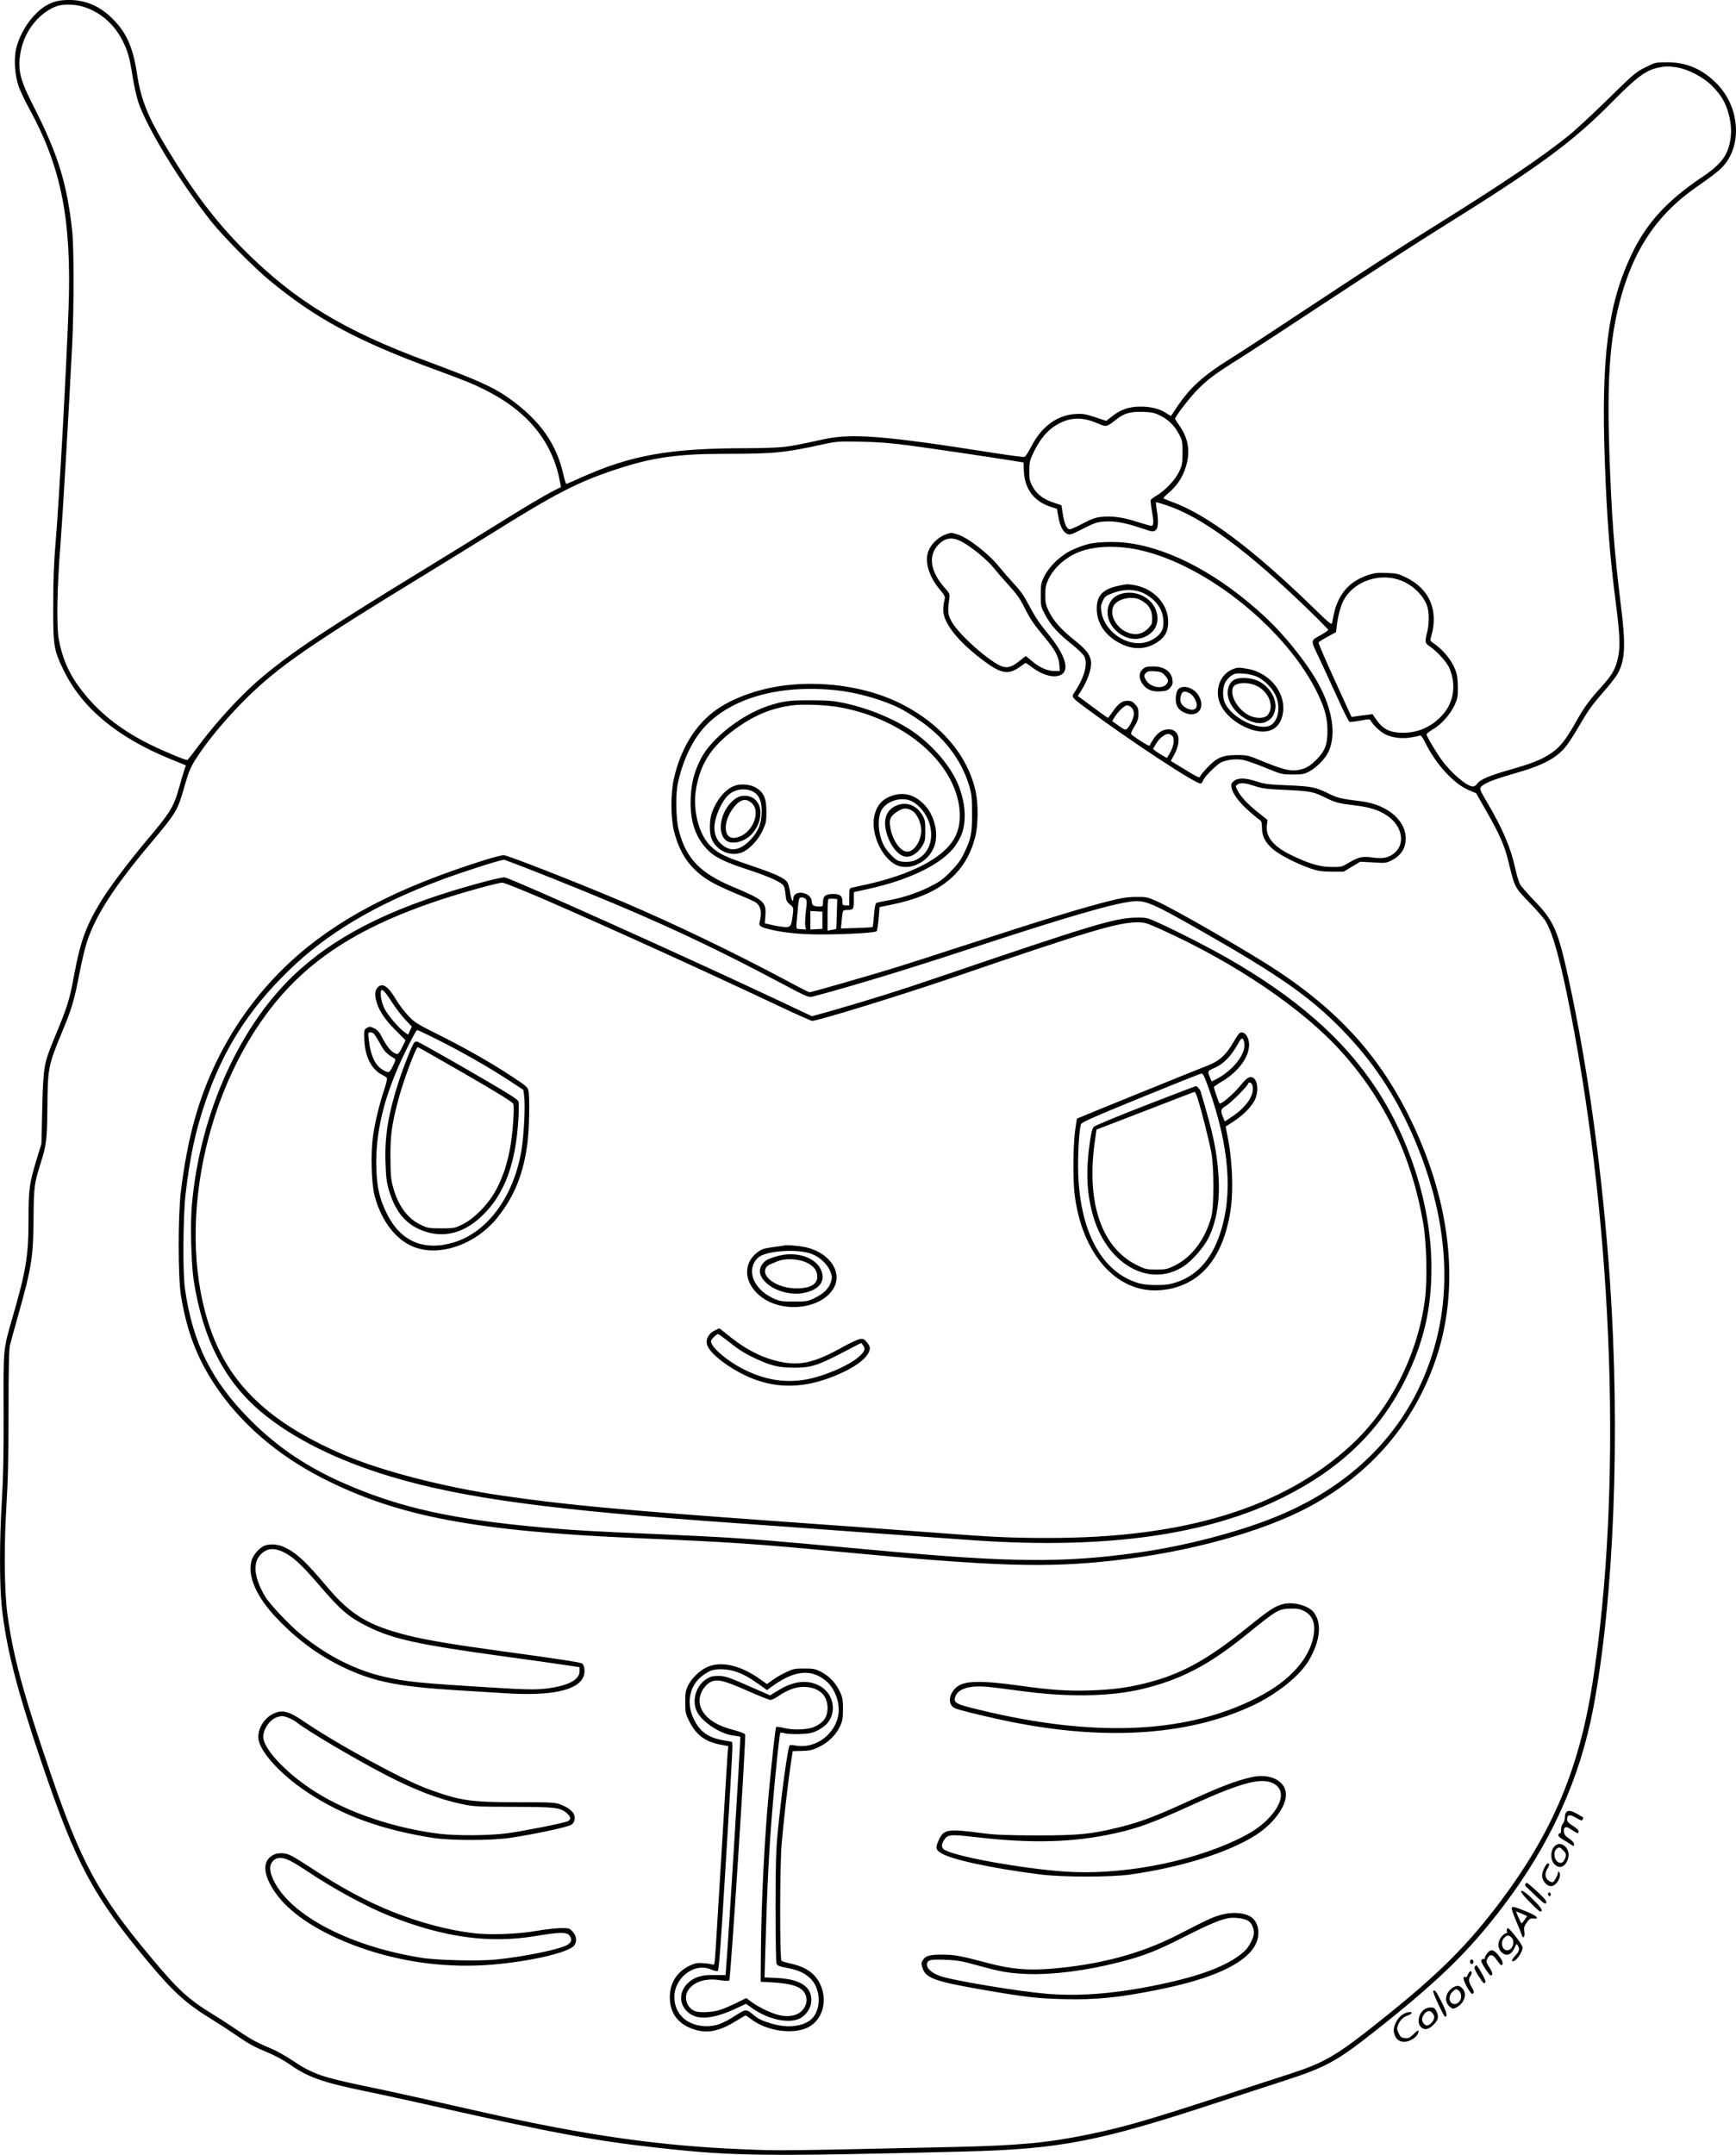 <?xml version="1.0" encoding="UTF-8"?>
<svg xmlns="http://www.w3.org/2000/svg" version="1.0" viewBox="0 0 1518.687 1884.871" preserveAspectRatio="xMidYMid meet">
  <g transform="translate(-254.042,1933.954) scale(0.1,-0.1)" fill="#000000" stroke="none">
    <path d="M3008 19321 c-73 -29 -111 -56 -177 -126 -70 -76 -133 -197 -152 -293 -18 -94 -7 -230 26 -322 15 -41 58 -131 96 -200 277 -508 367 -969 339 -1740 -20 -545 -82 -1672 -112 -2030 -16 -185 -22 -340 -22 -565 -1 -354 4 -387 88 -562 161 -334 467 -590 935 -782 l138 -56 -14 -40 c-8 -22 -27 -89 -44 -148 -48 -175 -75 -220 -289 -473 -167 -199 -331 -418 -409 -549 -120 -201 -169 -338 -221 -618 -42 -228 -57 -277 -180 -572 -85 -205 -91 -241 -100 -595 l-7 -315 -37 -120 c-69 -224 -76 -274 -76 -534 0 -325 -20 -451 -141 -868 -82 -284 -79 -260 -77 -826 1 -372 -3 -571 -15 -767 -21 -336 -22 -732 -2 -926 38 -364 131 -728 350 -1374 301 -887 450 -1165 939 -1750 218 -260 327 -358 551 -495 61 -38 151 -96 200 -130 123 -85 163 -107 286 -158 58 -24 141 -68 185 -99 168 -118 285 -160 659 -238 138 -28 378 -81 535 -116 1097 -249 1477 -320 2050 -383 649 -72 923 -75 2670 -31 839 22 1170 86 2215 430 198 65 466 152 595 194 351 114 447 167 775 426 557 439 826 701 1125 1095 412 542 671 1111 789 1735 181 960 237 2387 146 3730 -65 943 -192 1872 -366 2664 -90 410 -127 492 -295 666 -61 63 -119 130 -128 148 -9 18 -28 81 -41 140 -40 183 -114 353 -253 587 -48 81 -57 103 -49 117 21 32 102 66 279 117 277 78 395 142 482 261 24 32 78 119 120 192 58 100 104 163 184 254 59 66 119 143 134 171 66 120 72 248 28 599 -59 478 -82 787 -101 1349 -20 613 3 955 86 1286 120 474 333 790 700 1039 76 52 163 118 192 147 189 184 170 534 -42 745 -125 125 -262 183 -431 183 -99 0 -102 -1 -189 -44 -83 -41 -103 -58 -329 -280 -133 -130 -286 -272 -341 -316 -243 -195 -581 -423 -1170 -790 -379 -237 -576 -364 -1222 -791 -231 -153 -489 -322 -573 -374 -236 -148 -347 -248 -463 -420 -27 -41 -51 -76 -52 -78 -2 -2 -20 9 -41 23 -56 38 -138 59 -229 58 -97 0 -172 -26 -246 -85 l-51 -40 -96 32 c-85 28 -107 32 -174 28 -158 -9 -295 -109 -383 -279 -26 -50 -53 -93 -61 -96 -8 -3 -132 13 -277 36 -959 151 -1233 172 -1482 118 -236 -51 -261 -56 -350 -67 -49 -6 -196 -11 -325 -11 -672 0 -1008 -60 -1445 -256 -66 -30 -124 -55 -129 -56 -5 -1 -17 34 -26 78 -61 273 -204 476 -472 668 -140 100 -274 160 -710 322 -738 272 -1163 530 -1609 975 -245 245 -449 512 -674 885 -172 283 -231 431 -266 659 -34 229 -91 357 -209 477 -114 115 -239 169 -387 169 -61 -1 -103 -7 -135 -19z m263 -41 c143 -44 264 -147 337 -288 50 -96 66 -152 92 -320 11 -73 34 -175 50 -225 77 -228 369 -706 638 -1044 105 -132 370 -400 510 -516 402 -332 762 -527 1432 -774 282 -104 340 -127 454 -184 373 -186 589 -452 655 -802 l9 -48 -52 -26 c-93 -47 -254 -142 -534 -317 -152 -95 -412 -255 -577 -356 -897 -548 -1184 -739 -1451 -963 -184 -154 -396 -385 -572 -621 -41 -56 -78 -102 -82 -104 -13 -5 -209 77 -334 139 -266 133 -459 290 -613 499 -93 125 -151 262 -179 422 -21 117 -14 460 16 833 18 229 71 1129 102 1740 16 322 16 846 0 995 -45 413 -124 669 -333 1080 -130 253 -149 339 -114 505 37 173 163 327 313 381 55 20 160 17 233 -6z m13939 -530 c97 -15 231 -85 303 -157 74 -74 112 -133 138 -210 30 -92 40 -177 28 -258 -20 -141 -79 -221 -249 -335 -310 -208 -492 -408 -623 -690 -201 -431 -259 -891 -228 -1780 18 -506 44 -849 97 -1255 35 -271 40 -384 20 -473 -22 -104 -49 -152 -146 -260 -113 -126 -149 -175 -227 -314 -88 -156 -140 -220 -221 -272 -85 -55 -159 -84 -358 -141 -178 -51 -257 -85 -281 -121 -8 -13 -25 -24 -37 -24 -52 0 -188 115 -272 230 -49 67 -134 210 -134 226 0 7 24 25 53 42 72 41 152 129 190 209 29 62 31 76 31 163 -1 73 -6 108 -23 152 -35 90 -107 175 -199 238 -20 13 -21 19 -12 50 67 227 -11 415 -216 517 -70 34 -86 38 -173 41 -79 3 -107 0 -161 -18 -125 -42 -209 -113 -261 -223 -25 -53 -34 -84 -55 -195 -4 -21 -22 -7 -157 125 -535 520 -934 819 -1242 932 -40 14 -74 29 -76 32 -2 4 16 23 40 43 90 75 143 165 168 280 23 112 1 212 -67 310 -22 32 -40 59 -40 62 0 18 117 171 184 242 97 101 157 146 406 302 107 68 452 293 765 500 314 207 746 486 960 620 875 545 1161 755 1510 1109 217 220 296 278 408 300 59 12 83 12 157 1z m-4529 -3041 c76 -36 129 -86 170 -161 33 -60 34 -68 34 -168 0 -98 -2 -109 -32 -171 -35 -72 -128 -168 -202 -209 -22 -13 -42 -28 -44 -34 -2 -6 2 -45 9 -86 19 -105 18 -140 -3 -140 -9 0 -65 16 -125 35 -122 40 -224 54 -316 43 -48 -5 -86 -19 -158 -57 -52 -28 -103 -51 -114 -51 -27 0 -48 45 -62 134 l-12 76 -63 21 c-92 30 -151 74 -187 139 -28 50 -31 63 -31 140 0 77 4 92 36 160 65 136 143 220 247 266 101 46 199 42 325 -14 66 -28 70 -27 151 37 69 55 123 71 231 68 73 -2 101 -7 146 -28z m-2171 -268 c222 -30 633 -91 875 -129 l110 -18 2 -69 c6 -162 87 -271 239 -320 l51 -16 11 -65 c14 -83 40 -136 76 -153 27 -13 35 -10 143 45 104 52 122 58 193 62 88 5 178 -12 317 -59 100 -34 106 -34 127 -13 19 18 21 80 6 173 -6 35 -9 65 -7 67 2 2 45 -10 95 -27 311 -104 705 -395 1245 -919 92 -89 167 -166 167 -170 0 -5 -26 -23 -57 -41 -102 -57 -100 -41 -24 -202 37 -78 109 -235 161 -349 51 -114 99 -209 106 -212 7 -3 50 2 95 10 78 15 83 15 92 -2 24 -42 91 -103 135 -122 65 -28 145 -36 220 -22 35 6 69 13 75 16 8 3 24 -19 41 -53 97 -199 256 -373 393 -428 l57 -24 93 -163 c111 -194 157 -299 189 -433 56 -230 53 -225 183 -359 65 -67 130 -142 145 -168 64 -110 129 -347 215 -788 379 -1945 454 -4186 195 -5860 -117 -759 -350 -1314 -809 -1925 -282 -375 -530 -624 -1000 -1001 -433 -348 -527 -403 -850 -508 -94 -30 -377 -122 -630 -205 -624 -203 -816 -258 -1115 -320 -364 -75 -611 -98 -1170 -111 -1501 -33 -1541 -34 -1842 -21 -742 29 -1386 121 -2298 326 -157 35 -404 91 -550 124 -146 33 -366 81 -490 106 -368 77 -445 104 -622 222 -58 39 -140 85 -184 103 -123 51 -181 82 -299 163 -61 41 -159 105 -220 142 -210 129 -302 214 -542 503 -453 542 -607 826 -876 1617 -239 698 -325 1022 -373 1385 -26 201 -29 586 -8 930 14 222 19 428 19 830 0 398 4 548 13 585 7 28 40 147 73 265 115 408 131 507 133 845 2 276 6 301 62 480 51 162 56 204 59 495 3 338 7 359 131 659 83 198 105 275 149 505 20 104 50 230 67 280 77 232 239 482 551 853 233 277 242 293 303 510 29 104 49 154 85 214 96 157 273 371 455 551 285 280 554 466 1589 1098 165 101 406 249 535 330 587 367 774 463 1114 575 314 104 536 135 956 135 422 0 517 9 860 85 107 23 130 25 320 21 155 -3 262 -11 440 -35z m4263 -1171 c113 -35 217 -130 252 -231 19 -53 19 -159 0 -232 -22 -84 -20 -93 28 -125 63 -44 145 -135 167 -187 63 -146 38 -304 -65 -414 -93 -100 -208 -151 -339 -151 -117 0 -177 30 -237 117 l-32 46 -51 -7 c-28 -3 -69 -8 -92 -12 l-40 -6 -147 322 c-81 177 -145 326 -142 330 3 5 39 27 79 50 l74 40 7 58 c9 78 33 168 56 214 83 163 295 246 482 188z M10830 14671 c-73 -23 -139 -81 -167 -150 -37 -88 3 -225 99 -338 39 -47 48 -63 43 -83 -20 -81 -17 -128 9 -186 49 -107 161 -227 331 -354 160 -119 221 -127 331 -44 17 13 34 24 37 24 4 0 28 -16 54 -36 85 -65 178 -94 239 -74 101 34 62 174 -105 375 -64 78 -109 145 -153 229 -47 91 -79 137 -138 200 -41 44 -99 111 -128 147 -86 110 -275 257 -365 284 -56 17 -52 16 -87 6z m132 -74 c88 -49 220 -159 274 -228 27 -34 87 -103 132 -152 61 -67 96 -115 129 -181 56 -112 85 -155 185 -275 91 -109 120 -165 126 -238 l4 -53 -48 0 c-61 0 -132 32 -197 88 -27 23 -50 42 -53 42 -2 0 -29 -20 -59 -45 -63 -51 -107 -63 -156 -42 -113 48 -364 271 -429 382 -37 62 -41 90 -26 200 7 49 7 51 -45 110 -116 133 -138 265 -61 357 64 76 133 87 224 35z M12075 14584 c-38 -8 -108 -33 -154 -54 -103 -49 -202 -144 -247 -235 -26 -54 -29 -70 -29 -160 0 -97 1 -102 39 -174 49 -91 113 -162 233 -257 51 -41 100 -88 109 -106 33 -64 2 -181 -83 -310 -32 -47 -34 -44 111 -152 382 -283 959 -662 991 -650 8 3 17 15 20 25 11 35 124 146 164 163 59 23 132 30 192 17 30 -6 117 -37 194 -69 137 -56 142 -57 235 -57 84 0 101 3 145 27 60 32 135 107 164 165 69 138 45 346 -65 564 -92 184 -299 448 -487 623 -390 362 -815 593 -1191 645 -105 15 -256 12 -341 -5z m445 -58 c586 -134 1286 -702 1551 -1260 61 -129 82 -209 82 -316 1 -123 -21 -179 -97 -256 -45 -45 -75 -65 -115 -79 -87 -28 -150 -18 -331 56 -153 63 -156 64 -250 64 -124 0 -176 -22 -260 -112 -33 -35 -60 -68 -60 -73 0 -20 -25 -9 -140 62 l-117 71 34 64 c61 118 37 213 -54 213 -51 0 -97 -30 -133 -86 -16 -26 -31 -51 -33 -57 -3 -10 -151 85 -162 103 -3 4 11 34 30 66 28 46 35 68 35 110 0 43 -5 57 -29 83 -22 24 -38 31 -66 31 -47 0 -83 -26 -130 -95 -21 -30 -40 -55 -42 -55 -3 0 -63 43 -134 96 l-130 96 21 32 c65 99 105 215 94 276 -11 58 -42 98 -138 175 -119 95 -187 170 -228 253 -29 58 -33 76 -33 147 0 66 5 90 27 137 48 102 152 194 270 240 140 54 342 59 538 14z m-80 -1376 c12 -12 20 -33 20 -52 0 -36 -32 -107 -58 -131 -17 -15 -22 -13 -75 24 l-57 41 17 28 c30 51 90 110 112 110 11 0 30 -9 41 -20z m355 -247 c24 -23 15 -89 -19 -148 l-27 -46 -37 21 c-20 12 -48 29 -61 39 l-24 19 27 46 c28 47 76 86 108 86 9 0 24 -8 33 -17z M12322 14215 c-136 -30 -187 -85 -187 -200 0 -129 77 -240 210 -306 113 -56 225 -51 321 14 67 44 94 95 94 177 0 153 -122 288 -289 320 -65 12 -70 12 -149 -5z m201 -55 c66 -25 129 -77 163 -136 33 -56 43 -144 21 -196 -20 -48 -84 -94 -154 -109 -156 -35 -344 94 -375 257 -10 53 -9 65 9 105 19 42 26 47 89 71 87 33 172 36 247 8z M12385 14153 c-59 -8 -106 -35 -131 -78 -99 -169 119 -389 302 -306 88 40 125 115 105 207 -26 115 -150 194 -276 177z m128 -59 c75 -38 107 -88 107 -165 0 -46 -4 -55 -38 -89 -44 -44 -99 -58 -160 -39 -120 35 -192 181 -128 255 43 51 155 70 219 38z M12536 13485 c-34 -31 -34 -78 -2 -126 35 -51 85 -72 159 -67 51 4 64 9 85 33 20 23 23 36 19 68 -10 74 -72 117 -170 117 -54 0 -68 -4 -91 -25z m195 -53 c34 -38 36 -55 9 -82 -41 -41 -139 -19 -174 40 -20 35 -20 44 1 65 13 13 30 16 76 13 52 -4 64 -9 88 -36z M13320 13484 c-117 -51 -161 -201 -95 -322 38 -71 113 -137 201 -179 166 -79 292 -47 330 85 53 183 -89 382 -300 421 -77 14 -93 13 -136 -5z m212 -61 c65 -29 133 -95 165 -160 44 -92 34 -203 -25 -256 -87 -79 -357 44 -418 189 -20 48 -18 132 5 174 10 19 33 46 52 58 30 21 43 23 104 20 40 -3 90 -14 117 -25z M13338 13394 c-58 -31 -75 -122 -37 -200 60 -126 229 -214 318 -167 49 25 73 63 79 122 9 99 -76 215 -182 246 -63 19 -143 19 -178 -1z m198 -55 c108 -52 156 -187 92 -256 -27 -29 -95 -31 -154 -4 -100 46 -176 172 -148 246 18 46 129 54 210 14z M12843 13304 c-10 -16 -17 -47 -17 -79 -1 -60 24 -97 81 -121 110 -47 182 43 120 150 -42 74 -149 103 -184 50z m106 -29 c29 -15 61 -68 61 -102 0 -45 -45 -55 -98 -23 -41 25 -54 57 -41 104 11 40 31 46 78 21z M9450 13349 c-234 -22 -471 -101 -632 -210 -189 -128 -326 -349 -384 -619 -28 -128 -26 -347 5 -460 59 -223 170 -359 374 -462 43 -21 129 -60 190 -85 62 -25 126 -54 144 -64 49 -30 62 -92 38 -179 -8 -26 9 -39 70 -55 123 -32 270 -48 445 -49 232 -1 497 14 509 28 6 6 13 56 18 111 l8 100 107 22 c416 84 646 269 729 588 27 104 29 285 5 400 -69 317 -306 595 -655 770 -274 137 -630 197 -971 164z m430 -50 c170 -20 392 -84 530 -154 36 -18 107 -60 156 -94 227 -151 380 -348 451 -578 24 -79 27 -104 27 -248 1 -179 -8 -222 -73 -355 -27 -56 -57 -96 -117 -157 -70 -71 -95 -88 -195 -137 -113 -55 -238 -94 -374 -117 -38 -6 -75 -15 -81 -20 -6 -5 -14 -53 -18 -106 -4 -53 -9 -99 -12 -102 -3 -3 -66 -7 -141 -9 l-136 -4 7 72 c3 40 9 76 12 81 3 5 18 9 34 9 56 0 60 6 60 84 l0 72 127 28 c339 74 611 202 738 348 21 24 51 72 68 107 58 122 47 305 -28 476 -67 151 -211 319 -373 435 -160 114 -395 213 -622 261 -85 18 -139 23 -285 23 -185 1 -239 -6 -365 -46 -234 -74 -505 -284 -597 -463 -59 -115 -84 -208 -90 -345 -8 -192 35 -331 137 -443 66 -72 148 -114 369 -186 196 -65 292 -110 309 -144 6 -12 13 -47 15 -77 4 -46 9 -58 37 -81 32 -27 33 -29 26 -89 -11 -95 -19 -110 -60 -110 -20 0 -69 7 -110 16 l-75 17 5 66 c9 120 -10 138 -281 252 -290 121 -412 248 -476 494 -25 95 -30 301 -10 405 34 173 109 345 201 461 228 286 681 420 1210 358z m23 -149 c489 -95 888 -395 1003 -754 50 -159 40 -303 -28 -408 -103 -161 -373 -299 -753 -384 -60 -13 -120 -27 -132 -29 -21 -5 -23 -11 -23 -80 l0 -75 -30 0 c-27 0 -30 3 -30 34 0 49 -21 66 -82 66 -65 0 -88 -19 -88 -72 0 -35 -2 -38 -27 -38 -55 0 -70 10 -71 43 -2 86 -162 110 -162 24 0 -43 -20 -1 -28 60 -5 34 -15 72 -24 85 -25 38 -99 72 -323 148 -224 76 -273 100 -342 163 -109 100 -166 322 -132 513 41 232 148 385 380 544 147 101 288 156 454 179 103 14 313 5 438 -19z m-313 -1675 c10 -12 10 -35 0 -110 -6 -53 -8 -109 -5 -126 l7 -30 -44 3 c-48 3 -45 -10 -33 123 13 150 14 155 39 155 13 0 29 -7 36 -15z m271 -130 c-2 -71 -4 -131 -5 -131 0 -1 -18 -4 -38 -8 l-38 -7 0 134 c0 73 3 137 7 141 4 4 23 6 43 4 l35 -3 -4 -130z m-126 -55 l0 -75 -52 -3 -53 -3 0 81 0 81 53 -3 52 -3 0 -75z M8966 12466 c-82 -31 -160 -125 -199 -240 -21 -63 -22 -175 -1 -224 44 -106 167 -160 269 -117 61 25 139 108 176 188 31 66 34 80 34 167 0 113 -21 164 -85 206 -48 32 -137 41 -194 20z m168 -54 c48 -28 71 -85 70 -172 -1 -105 -31 -177 -103 -251 -90 -92 -174 -103 -251 -32 -66 59 -78 151 -33 268 30 81 71 145 111 173 60 44 146 49 206 14z M8985 12361 c-127 -79 -183 -284 -100 -367 49 -49 170 -22 236 54 94 106 97 257 6 312 -40 25 -103 25 -142 1z m136 -50 c68 -68 16 -226 -92 -281 -21 -11 -52 -20 -69 -20 -103 0 -91 174 20 291 48 51 96 54 141 10z M10361 12384 c-98 -27 -152 -85 -173 -188 -29 -147 63 -354 186 -419 121 -63 294 21 342 166 38 113 -4 274 -95 364 -78 78 -166 104 -260 77z m158 -54 c65 -33 128 -113 152 -192 44 -145 -7 -274 -128 -325 -42 -17 -117 -17 -152 1 -35 19 -95 85 -120 133 -49 97 -58 235 -19 306 46 83 179 122 267 77z M10369 12287 c-62 -32 -92 -92 -85 -168 12 -121 86 -244 162 -269 51 -17 118 18 159 85 28 45 30 56 30 140 0 84 -2 95 -30 141 -54 88 -149 116 -236 71z m157 -43 c38 -25 74 -107 74 -169 -1 -90 -62 -185 -121 -185 -59 0 -125 90 -148 200 -16 78 -5 108 55 148 54 37 89 39 140 6z M13335 12508 c-23 -18 -26 -26 -21 -57 8 -51 69 -134 154 -207 40 -36 82 -70 93 -77 15 -9 19 -24 19 -67 1 -74 26 -125 90 -183 59 -53 206 -129 335 -174 67 -23 97 -27 185 -28 l105 0 73 44 72 43 113 -6 c109 -7 113 -7 167 21 68 35 108 89 116 158 21 174 -146 326 -390 356 -160 19 -209 30 -270 61 -123 62 -156 69 -366 78 -169 7 -206 11 -275 34 -100 32 -162 34 -200 4z m182 -44 c67 -22 106 -27 273 -34 211 -10 242 -16 340 -65 91 -45 120 -53 255 -69 139 -17 219 -42 292 -92 136 -93 161 -255 52 -334 -50 -36 -95 -43 -185 -31 -85 12 -120 4 -206 -47 -60 -36 -66 -37 -153 -36 -100 1 -195 29 -353 106 -155 76 -223 161 -208 264 l5 41 -90 72 c-93 76 -144 132 -174 190 -17 33 -17 35 1 48 26 19 64 16 151 -13z M6775 11815 c-769 -242 -1297 -520 -1700 -894 -265 -247 -477 -533 -635 -856 -164 -335 -259 -677 -317 -1145 -26 -210 -26 -746 0 -910 50 -309 138 -543 294 -780 223 -337 549 -620 954 -825 653 -331 1330 -459 2749 -520 817 -35 1006 -47 1775 -120 1355 -128 1800 -142 2400 -74 646 72 1287 249 1694 466 550 294 933 744 1121 1319 209 639 116 1395 -263 2139 -260 509 -609 889 -1142 1240 -236 156 -896 536 -1048 603 -76 34 -89 37 -177 36 -75 0 -126 -8 -244 -38 -226 -57 -583 -166 -1181 -361 -297 -97 -634 -205 -750 -240 -225 -68 -668 -195 -683 -195 -5 0 -94 45 -198 101 -458 245 -986 499 -1446 695 -377 160 -1000 404 -1032 404 -17 -1 -94 -21 -171 -45z m599 -159 c832 -332 1342 -566 2005 -919 223 -118 236 -124 270 -115 351 93 828 238 1371 417 850 279 1251 396 1427 416 113 13 178 -16 630 -274 658 -375 929 -566 1203 -847 265 -272 461 -564 619 -924 277 -633 347 -1246 206 -1795 -183 -713 -676 -1252 -1418 -1549 -323 -130 -781 -249 -1177 -305 -650 -93 -1123 -90 -2265 15 -209 19 -524 48 -700 64 -439 40 -691 56 -1245 80 -563 24 -743 34 -1030 60 -767 70 -1217 169 -1690 372 -337 144 -603 321 -841 558 -346 344 -514 681 -581 1160 -20 143 -16 635 6 825 37 317 83 538 166 785 156 467 377 819 731 1165 340 332 762 583 1344 800 197 73 500 170 544 174 8 0 199 -73 425 -163z M6785 11629 c-752 -200 -1252 -439 -1628 -776 -509 -457 -866 -1239 -938 -2053 -15 -169 -6 -516 16 -660 80 -515 271 -885 595 -1155 274 -228 662 -421 1125 -560 635 -191 1415 -296 3045 -410 278 -20 811 -58 1185 -86 374 -27 777 -56 895 -64 1141 -77 2028 48 2690 379 506 253 847 586 1071 1041 156 320 224 614 222 975 -2 525 -186 1112 -491 1570 -286 429 -694 785 -1288 1126 -170 97 -427 229 -607 311 -98 45 -106 47 -192 46 -184 -1 -373 -57 -1720 -516 -332 -114 -614 -202 -926 -292 l-195 -55 -309 146 c-829 390 -2304 1053 -2379 1069 -12 2 -88 -14 -171 -36z m513 -155 c596 -259 1427 -637 2064 -938 146 -69 274 -126 283 -126 51 0 765 220 1220 375 1183 405 1448 485 1621 487 68 0 80 -3 211 -62 648 -292 1246 -697 1583 -1075 377 -421 611 -914 711 -1495 30 -175 37 -499 15 -667 -64 -488 -307 -965 -652 -1280 -596 -544 -1452 -806 -2634 -806 -345 0 -475 6 -1030 48 -179 14 -797 59 -1375 100 -1348 97 -1825 141 -2375 221 -509 74 -1060 216 -1394 359 -561 240 -905 530 -1091 920 -388 814 -205 2097 420 2940 385 519 922 837 1851 1094 98 27 192 50 207 50 16 1 179 -65 365 -145z M5846 10704 c-24 -24 -29 -60 -16 -112 21 -86 71 -163 166 -259 l92 -93 -29 -60 c-15 -33 -34 -60 -41 -60 -36 0 -86 52 -125 127 -32 63 -47 82 -78 97 -35 17 -41 18 -64 5 -25 -15 -26 -19 -24 -93 4 -153 60 -268 154 -317 21 -10 41 -23 44 -29 4 -6 -7 -52 -24 -103 -43 -131 -78 -274 -97 -402 -22 -152 -15 -418 14 -527 60 -223 189 -388 349 -448 227 -85 541 28 727 262 147 184 226 381 261 651 15 119 21 397 8 457 -5 29 -23 44 -148 126 -187 123 -415 252 -652 370 -176 88 -197 101 -252 160 -33 35 -79 95 -102 134 -72 122 -121 156 -163 114z m120 -126 c36 -56 91 -128 122 -160 l55 -58 -16 -36 -17 -35 -29 21 c-52 36 -146 147 -176 205 -17 34 -30 79 -33 111 -7 84 17 72 94 -48z m403 -333 c210 -105 457 -246 624 -356 l126 -83 7 -56 c11 -87 -3 -354 -25 -480 -70 -402 -297 -709 -591 -798 -261 -79 -466 9 -585 251 -64 130 -86 224 -92 389 -12 317 68 646 247 1015 54 112 103 203 109 203 6 0 87 -38 180 -85z m-562 57 c6 -4 32 -43 56 -87 40 -73 58 -92 123 -131 18 -11 18 -14 -8 -68 -30 -60 -35 -63 -76 -42 -79 41 -119 124 -137 284 -5 45 -3 52 12 52 10 0 23 -4 30 -8z M6163 10218 c-20 -26 -92 -207 -136 -343 -90 -279 -122 -474 -114 -705 4 -129 9 -170 31 -245 50 -166 127 -269 246 -329 193 -96 391 -60 564 105 199 189 299 455 322 860 4 64 4 128 1 142 -6 21 -82 68 -441 276 -239 138 -441 251 -449 251 -8 0 -19 -6 -24 -12z m450 -275 c289 -167 412 -244 418 -259 12 -33 -7 -288 -32 -407 -27 -135 -60 -232 -117 -342 -62 -121 -193 -256 -297 -306 -67 -33 -75 -34 -185 -34 -109 0 -118 2 -181 32 -116 57 -196 167 -241 332 -18 63 -21 106 -22 256 -1 196 11 282 66 494 43 167 156 471 174 471 4 0 191 -107 417 -237z M13384 10303 c-7 -5 -29 -37 -49 -73 -74 -127 -132 -177 -260 -223 -44 -16 -1108 -448 -1113 -452 -1 -1 -9 -51 -17 -111 -17 -129 -19 -423 -4 -549 65 -533 377 -878 761 -840 330 32 538 272 603 695 28 179 16 457 -29 665 -8 38 -14 70 -13 71 1 0 34 21 73 47 84 55 158 131 184 190 35 77 21 181 -26 193 -30 8 -49 -7 -113 -84 -57 -68 -161 -156 -172 -144 -7 7 -49 131 -49 143 0 4 32 26 71 49 180 107 277 278 221 390 -17 34 -45 48 -68 33z m41 -82 c21 -95 -96 -246 -252 -325 l-33 -16 -15 36 c-22 52 -20 57 28 77 93 39 159 107 229 236 20 37 34 34 43 -8z m-315 -388 c185 -521 219 -937 104 -1283 -81 -245 -223 -390 -429 -440 -72 -17 -215 -14 -282 5 -319 93 -512 441 -530 955 -5 155 6 368 23 435 4 17 107 62 522 232 284 116 524 212 533 212 13 1 28 -29 59 -116z m384 21 c30 -78 -39 -190 -174 -281 l-65 -43 -11 27 c-29 72 -28 79 26 113 47 30 190 175 190 193 0 14 28 7 34 -9z M12562 9671 c-239 -93 -442 -177 -452 -187 -13 -13 -23 -50 -34 -124 -36 -249 -31 -437 20 -630 114 -440 493 -663 796 -469 75 48 180 168 221 251 73 149 103 341 86 560 -16 213 -46 354 -155 720 -6 20 -32 48 -42 47 -4 0 -202 -76 -440 -168z m458 52 c36 -114 98 -363 117 -463 25 -139 25 -468 0 -565 -51 -191 -170 -351 -315 -423 -71 -35 -82 -37 -167 -37 -85 0 -96 2 -168 38 -316 156 -449 559 -365 1109 l11 77 426 164 c234 91 429 166 433 166 4 1 17 -29 28 -66z M9400 8445 c-8 -2 -55 -9 -103 -15 -74 -10 -95 -18 -130 -44 -136 -104 -117 -283 42 -397 189 -135 505 -99 617 71 91 137 -15 312 -221 366 -51 14 -178 26 -205 19z m242 -74 c72 -28 139 -92 163 -154 15 -41 16 -54 6 -87 -17 -58 -63 -105 -139 -142 -64 -32 -71 -33 -187 -33 -114 0 -123 2 -186 31 -173 82 -234 253 -126 353 66 61 347 80 469 32z M9340 8352 c-80 -23 -103 -35 -129 -68 -103 -131 163 -305 379 -250 122 31 170 100 136 190 -45 117 -219 175 -386 128z m256 -56 c63 -29 94 -70 94 -124 0 -72 -72 -107 -207 -101 -148 7 -279 99 -245 173 6 15 24 31 39 36 16 6 37 15 48 20 69 35 190 33 271 -4z M8788 7699 c-47 -24 -72 -70 -64 -114 10 -49 76 -117 186 -191 296 -197 591 -227 922 -94 198 79 318 173 318 249 0 11 -12 34 -27 51 -23 28 -31 31 -61 26 -19 -3 -87 -34 -151 -70 -261 -146 -391 -171 -599 -115 -135 36 -275 113 -415 230 -32 27 -62 49 -65 49 -4 -1 -24 -10 -44 -21z m110 -82 c101 -81 154 -115 255 -162 130 -61 201 -78 332 -79 144 -1 209 19 424 131 l165 86 17 -22 c24 -29 14 -55 -38 -100 -87 -78 -319 -176 -473 -200 -186 -30 -362 2 -547 98 -140 73 -273 189 -273 238 0 15 47 63 62 63 5 0 39 -24 76 -53z M4845 5815 c-42 -22 -90 -78 -103 -123 -41 -135 41 -322 226 -514 174 -182 357 -316 567 -418 269 -130 480 -173 1000 -205 138 -8 327 -20 420 -26 416 -28 656 27 694 157 11 40 2 93 -18 104 -20 10 -213 40 -691 105 -441 60 -676 100 -835 140 -340 86 -495 179 -696 416 -193 229 -267 299 -376 353 -59 30 -141 35 -188 11z m182 -55 c81 -41 159 -114 318 -300 177 -206 247 -266 410 -347 220 -110 441 -159 1200 -263 204 -28 434 -60 513 -72 l142 -21 0 -38 c0 -76 -110 -130 -305 -151 -93 -9 -167 -8 -470 11 -615 37 -743 50 -930 93 -252 58 -495 180 -721 362 -106 85 -280 269 -323 339 -110 185 -114 325 -11 394 47 32 103 30 177 -7z M13759 5307 c-68 -19 -118 -52 -304 -202 -357 -288 -585 -412 -895 -489 -161 -40 -288 -56 -485 -63 -199 -6 -344 4 -623 43 -331 46 -476 43 -542 -13 -71 -59 -80 -151 -19 -184 26 -14 208 -59 414 -104 867 -187 1619 -143 2194 126 212 100 410 258 490 392 100 170 118 324 47 420 -46 63 -185 100 -277 74z m191 -60 c64 -33 93 -92 87 -172 -10 -127 -72 -248 -187 -365 -92 -93 -209 -172 -371 -249 -599 -285 -1381 -314 -2339 -85 -245 58 -263 68 -241 126 24 65 120 95 266 84 49 -4 188 -21 310 -38 402 -55 778 -49 1055 17 340 82 581 207 909 472 279 226 288 231 402 232 51 1 76 -4 109 -22z M8723 4756 c-65 -31 -131 -96 -164 -161 -20 -42 -24 -64 -24 -145 0 -88 3 -101 33 -162 60 -123 142 -185 277 -209 l67 -13 -6 -60 c-3 -34 -28 -446 -56 -916 -28 -470 -53 -874 -56 -898 -4 -36 -8 -42 -22 -36 -9 4 -45 9 -79 12 -51 3 -71 0 -115 -20 -115 -54 -178 -152 -178 -278 1 -146 76 -242 226 -286 112 -32 214 -9 359 81 39 25 75 45 78 45 4 0 26 -15 50 -33 135 -103 362 -136 494 -72 130 64 178 235 107 382 -45 93 -128 150 -261 178 -36 8 -71 19 -76 24 -16 16 -15 828 1 1016 18 207 50 491 75 669 l22 148 80 2 c67 2 92 7 147 33 82 39 151 105 186 181 23 49 27 70 27 152 0 81 -4 103 -27 152 -35 75 -94 138 -165 174 -51 26 -68 29 -148 29 -81 0 -97 -3 -159 -33 -38 -17 -90 -48 -117 -68 l-49 -35 -62 44 c-172 122 -342 160 -465 103z m259 -40 c68 -24 111 -48 213 -120 l55 -40 33 24 c202 150 353 167 485 55 74 -62 120 -183 108 -283 -21 -178 -200 -313 -374 -281 -25 5 -49 6 -53 2 -17 -18 -73 -426 -106 -773 -14 -146 -18 -283 -18 -645 0 -253 4 -472 7 -486 7 -23 16 -27 94 -43 92 -18 143 -39 193 -82 90 -75 111 -237 45 -337 -58 -88 -215 -116 -374 -68 -92 28 -115 40 -170 86 -50 41 -57 41 -145 -15 -113 -73 -172 -94 -255 -94 -167 2 -280 105 -280 256 0 171 178 304 322 240 26 -11 51 -16 58 -12 10 6 28 254 71 966 33 528 58 977 57 999 l-3 39 -72 12 c-139 24 -212 76 -266 193 -65 137 -33 289 77 372 27 20 63 41 80 47 56 18 147 13 218 -12z M8719 4652 c-96 -62 -131 -200 -75 -296 51 -87 203 -184 309 -197 32 -4 61 -9 64 -12 4 -5 -105 -1795 -124 -2013 l-5 -71 -102 1 c-112 1 -173 -18 -229 -72 -85 -81 -76 -203 21 -268 82 -56 215 -40 403 48 l86 40 50 -36 c142 -102 326 -141 423 -91 46 24 88 80 95 129 21 138 -79 213 -298 224 l-108 5 6 216 c16 575 33 910 66 1300 20 242 57 597 64 618 3 9 14 9 42 1 20 -5 80 -8 133 -6 80 3 105 8 153 31 31 16 70 44 86 64 85 103 52 261 -68 326 -104 57 -227 44 -362 -39 l-72 -44 -116 51 c-247 109 -273 119 -337 119 -49 0 -68 -5 -105 -28z m358 -101 c100 -44 192 -81 203 -81 12 0 41 14 66 31 83 57 153 83 224 83 129 0 210 -70 210 -183 0 -82 -36 -132 -120 -168 -56 -24 -184 -28 -259 -9 -36 9 -67 13 -71 9 -6 -8 -34 -257 -65 -585 -37 -396 -64 -940 -68 -1363 l-2 -280 110 -6 c175 -11 254 -41 282 -107 19 -47 10 -94 -28 -137 -39 -44 -108 -60 -189 -45 -67 12 -185 67 -252 116 l-49 36 -92 -45 c-51 -25 -118 -53 -150 -62 -64 -18 -169 -22 -207 -7 -66 26 -98 109 -66 171 42 81 154 121 282 100 46 -7 79 -8 84 -3 12 12 149 2134 139 2153 -4 8 -53 26 -110 41 -228 57 -337 195 -268 337 12 24 38 55 58 69 62 43 121 32 338 -65z M4935 4351 c-78 -35 -135 -122 -135 -206 0 -112 182 -318 425 -480 309 -206 656 -332 1105 -402 159 -24 508 -24 675 1 206 30 508 95 535 115 17 12 26 29 28 53 4 46 -36 88 -116 120 -56 22 -65 23 -392 23 -408 1 -491 13 -773 115 -224 82 -799 394 -1094 596 -127 86 -182 100 -258 65z m126 -36 c24 -9 60 -28 79 -44 87 -70 504 -316 765 -452 264 -137 472 -217 681 -261 101 -21 135 -22 449 -23 370 -1 411 -6 468 -59 32 -30 34 -51 6 -66 -29 -16 -377 -85 -529 -106 -151 -21 -451 -23 -595 -5 -396 50 -786 181 -1076 361 -237 147 -445 358 -464 470 -12 70 51 169 121 190 41 12 47 12 95 -5z M13491 3795 c-136 -31 -262 -78 -556 -212 -289 -132 -411 -178 -588 -223 -254 -64 -363 -75 -742 -75 -257 1 -360 5 -465 19 -312 41 -343 36 -387 -60 -30 -66 -28 -82 16 -111 86 -58 442 -135 876 -190 196 -24 612 -24 784 0 450 64 860 193 1099 346 151 97 262 246 262 352 0 120 -137 190 -299 154z m189 -55 c99 -51 86 -166 -33 -296 -69 -76 -155 -135 -289 -198 -428 -202 -1023 -311 -1508 -277 -369 27 -924 126 -1042 187 -32 17 -36 43 -11 85 31 52 55 55 262 31 505 -60 875 -50 1247 34 190 42 328 93 659 244 432 197 609 244 715 190z M4923 3110 c-88 -53 -81 -166 18 -314 119 -178 352 -338 678 -465 367 -142 767 -204 1162 -181 351 22 738 107 784 174 24 34 19 82 -14 118 -29 32 -31 33 -108 32 -43 -1 -134 -11 -203 -23 -157 -29 -419 -39 -557 -21 -226 27 -468 92 -708 187 -228 91 -452 211 -721 389 -78 51 -158 100 -179 108 -51 22 -113 20 -152 -4z m158 -48 c30 -15 95 -55 144 -88 224 -151 522 -313 723 -393 473 -188 868 -243 1272 -177 216 36 277 37 302 6 26 -32 19 -60 -19 -83 -69 -40 -389 -105 -628 -128 -152 -15 -515 -6 -650 16 -495 79 -930 266 -1161 499 -118 119 -183 258 -152 322 28 59 87 68 169 26z M13225 2591 c-75 -20 -111 -37 -386 -178 -321 -164 -685 -261 -1114 -295 -196 -15 -341 -2 -532 48 -255 67 -294 75 -403 76 -116 1 -151 -9 -176 -47 -14 -22 -15 -32 -5 -65 29 -96 107 -123 581 -204 330 -56 433 -68 655 -73 286 -7 480 12 835 84 461 93 743 221 836 379 59 100 37 222 -47 265 -59 30 -157 34 -244 10z m223 -47 c35 -14 62 -62 62 -111 0 -41 -42 -123 -81 -159 -124 -114 -343 -204 -676 -278 -411 -92 -756 -123 -1068 -95 -233 20 -784 111 -908 150 -78 25 -127 65 -127 103 0 42 29 49 164 43 101 -4 146 -12 271 -47 214 -59 272 -69 435 -77 224 -9 521 28 815 104 213 54 319 96 570 223 225 114 325 155 395 163 48 5 108 -3 148 -19z M16242 3488 c-7 -7 -12 -28 -12 -47 0 -19 -8 -43 -17 -53 -10 -11 -17 -34 -16 -53 1 -20 -4 -33 -10 -32 -6 1 -12 -5 -14 -13 -2 -9 12 -24 34 -37 21 -12 53 -32 71 -44 32 -21 32 -21 32 -1 0 13 -16 31 -42 49 -34 22 -44 36 -46 61 -4 41 18 51 55 24 15 -10 38 -24 51 -31 19 -10 22 -9 22 8 0 12 -18 30 -50 50 -37 23 -50 37 -50 54 0 45 19 49 77 17 45 -26 54 -28 59 -15 4 9 5 17 3 19 -2 1 -25 14 -51 29 -51 29 -77 34 -96 15z M16141 3191 c-40 -40 -39 -123 1 -161 46 -42 96 -18 117 56 23 85 -62 161 -118 105z m74 -36 c28 -27 30 -42 14 -79 -15 -31 -34 -39 -59 -24 -38 24 -43 97 -7 120 19 12 26 10 52 -17z M16050 3000 c-27 -53 -25 -92 6 -129 32 -38 67 -40 99 -5 28 30 42 81 26 97 -8 8 -11 7 -11 -2 0 -22 -31 -79 -45 -85 -8 -3 -25 4 -39 15 -31 25 -34 61 -7 106 18 29 18 43 0 43 -5 0 -18 -18 -29 -40z M15884 2859 c-3 -6 0 -16 7 -23 8 -7 49 -45 91 -86 66 -62 79 -70 85 -54 5 14 -11 35 -77 96 -46 43 -88 78 -92 78 -4 0 -10 -5 -14 -11z M15847 2796 c-3 -8 31 -49 83 -101 73 -73 90 -86 96 -71 5 13 -8 32 -47 73 -80 82 -126 116 -132 99z M16085 2780 c-4 -6 -3 -16 3 -22 6 -6 12 -6 17 2 4 6 3 16 -3 22 -6 6 -12 6 -17 -2z M15765 2651 c-3 -6 14 -56 38 -113 25 -57 47 -113 51 -126 12 -37 29 -13 22 31 -6 33 -2 46 20 79 23 33 32 38 58 36 62 -6 32 24 -64 63 -102 41 -116 44 -125 30z m89 -51 l46 -21 -23 -34 c-12 -19 -25 -31 -28 -27 -8 9 -49 102 -45 102 2 0 24 -9 50 -20z M15724 2467 c-3 -9 -3 -21 1 -27 3 -5 0 -10 -9 -10 -8 0 -26 -14 -40 -31 -35 -41 -36 -100 -1 -134 41 -42 86 -28 115 37 17 38 19 39 29 20 18 -33 13 -49 -24 -91 -23 -25 -32 -42 -25 -46 23 -14 90 75 90 118 0 17 -41 78 -92 137 -30 34 -39 40 -44 27z m38 -74 c37 -33 11 -113 -37 -113 -45 0 -61 74 -25 110 24 24 38 25 62 3z M15551 2254 c-12 -15 -21 -33 -21 -41 0 -8 -4 -12 -9 -9 -5 3 -14 0 -19 -7 -8 -10 0 -29 30 -75 22 -34 44 -62 49 -62 22 0 18 25 -11 70 -29 45 -30 51 -18 77 21 44 48 40 83 -12 17 -24 34 -45 38 -45 20 0 16 33 -9 67 -52 71 -79 80 -113 37z M15400 2180 c0 -11 7 -20 15 -20 8 0 15 9 15 20 0 11 -7 20 -15 20 -8 0 -15 -9 -15 -20z M15442 2137 c-8 -9 1 -30 31 -79 44 -70 54 -78 63 -53 5 12 -70 145 -81 145 -1 0 -7 -6 -13 -13z M15393 2088 c-5 -7 -13 -21 -16 -31 -4 -10 -11 -15 -17 -12 -27 17 -18 -31 16 -90 30 -50 41 -62 51 -53 11 9 9 19 -12 56 -29 52 -31 69 -9 101 18 25 5 53 -13 29z M15249 1953 c-60 -37 -77 -116 -34 -158 13 -14 30 -25 37 -25 28 0 80 42 94 77 18 41 12 75 -16 103 -24 24 -46 25 -81 3z m47 -21 c49 -33 26 -122 -32 -122 -46 0 -58 66 -19 105 26 27 33 29 51 17z M15078 1924 c-8 -7 93 -224 104 -224 24 0 15 37 -31 129 -48 95 -59 109 -73 95z M15002 1764 c-51 -35 -68 -118 -32 -154 31 -31 67 -25 111 19 43 43 49 73 24 121 -12 24 -22 30 -48 30 -18 0 -43 -7 -55 -16z m74 -39 c14 -21 14 -30 5 -54 -7 -15 -23 -34 -37 -41 -20 -11 -27 -11 -44 5 -26 23 -25 55 1 89 26 33 54 33 75 1z M14809 1717 c-46 -30 -83 -106 -75 -151 11 -57 41 -86 90 -86 59 0 125 49 126 93 0 12 -11 6 -41 -24 -34 -34 -45 -40 -77 -37 -32 3 -40 9 -55 41 -16 31 -17 43 -8 69 15 43 47 75 87 88 19 7 34 16 34 21 0 17 -47 9 -81 -14z"></path>
  </g>
</svg>

